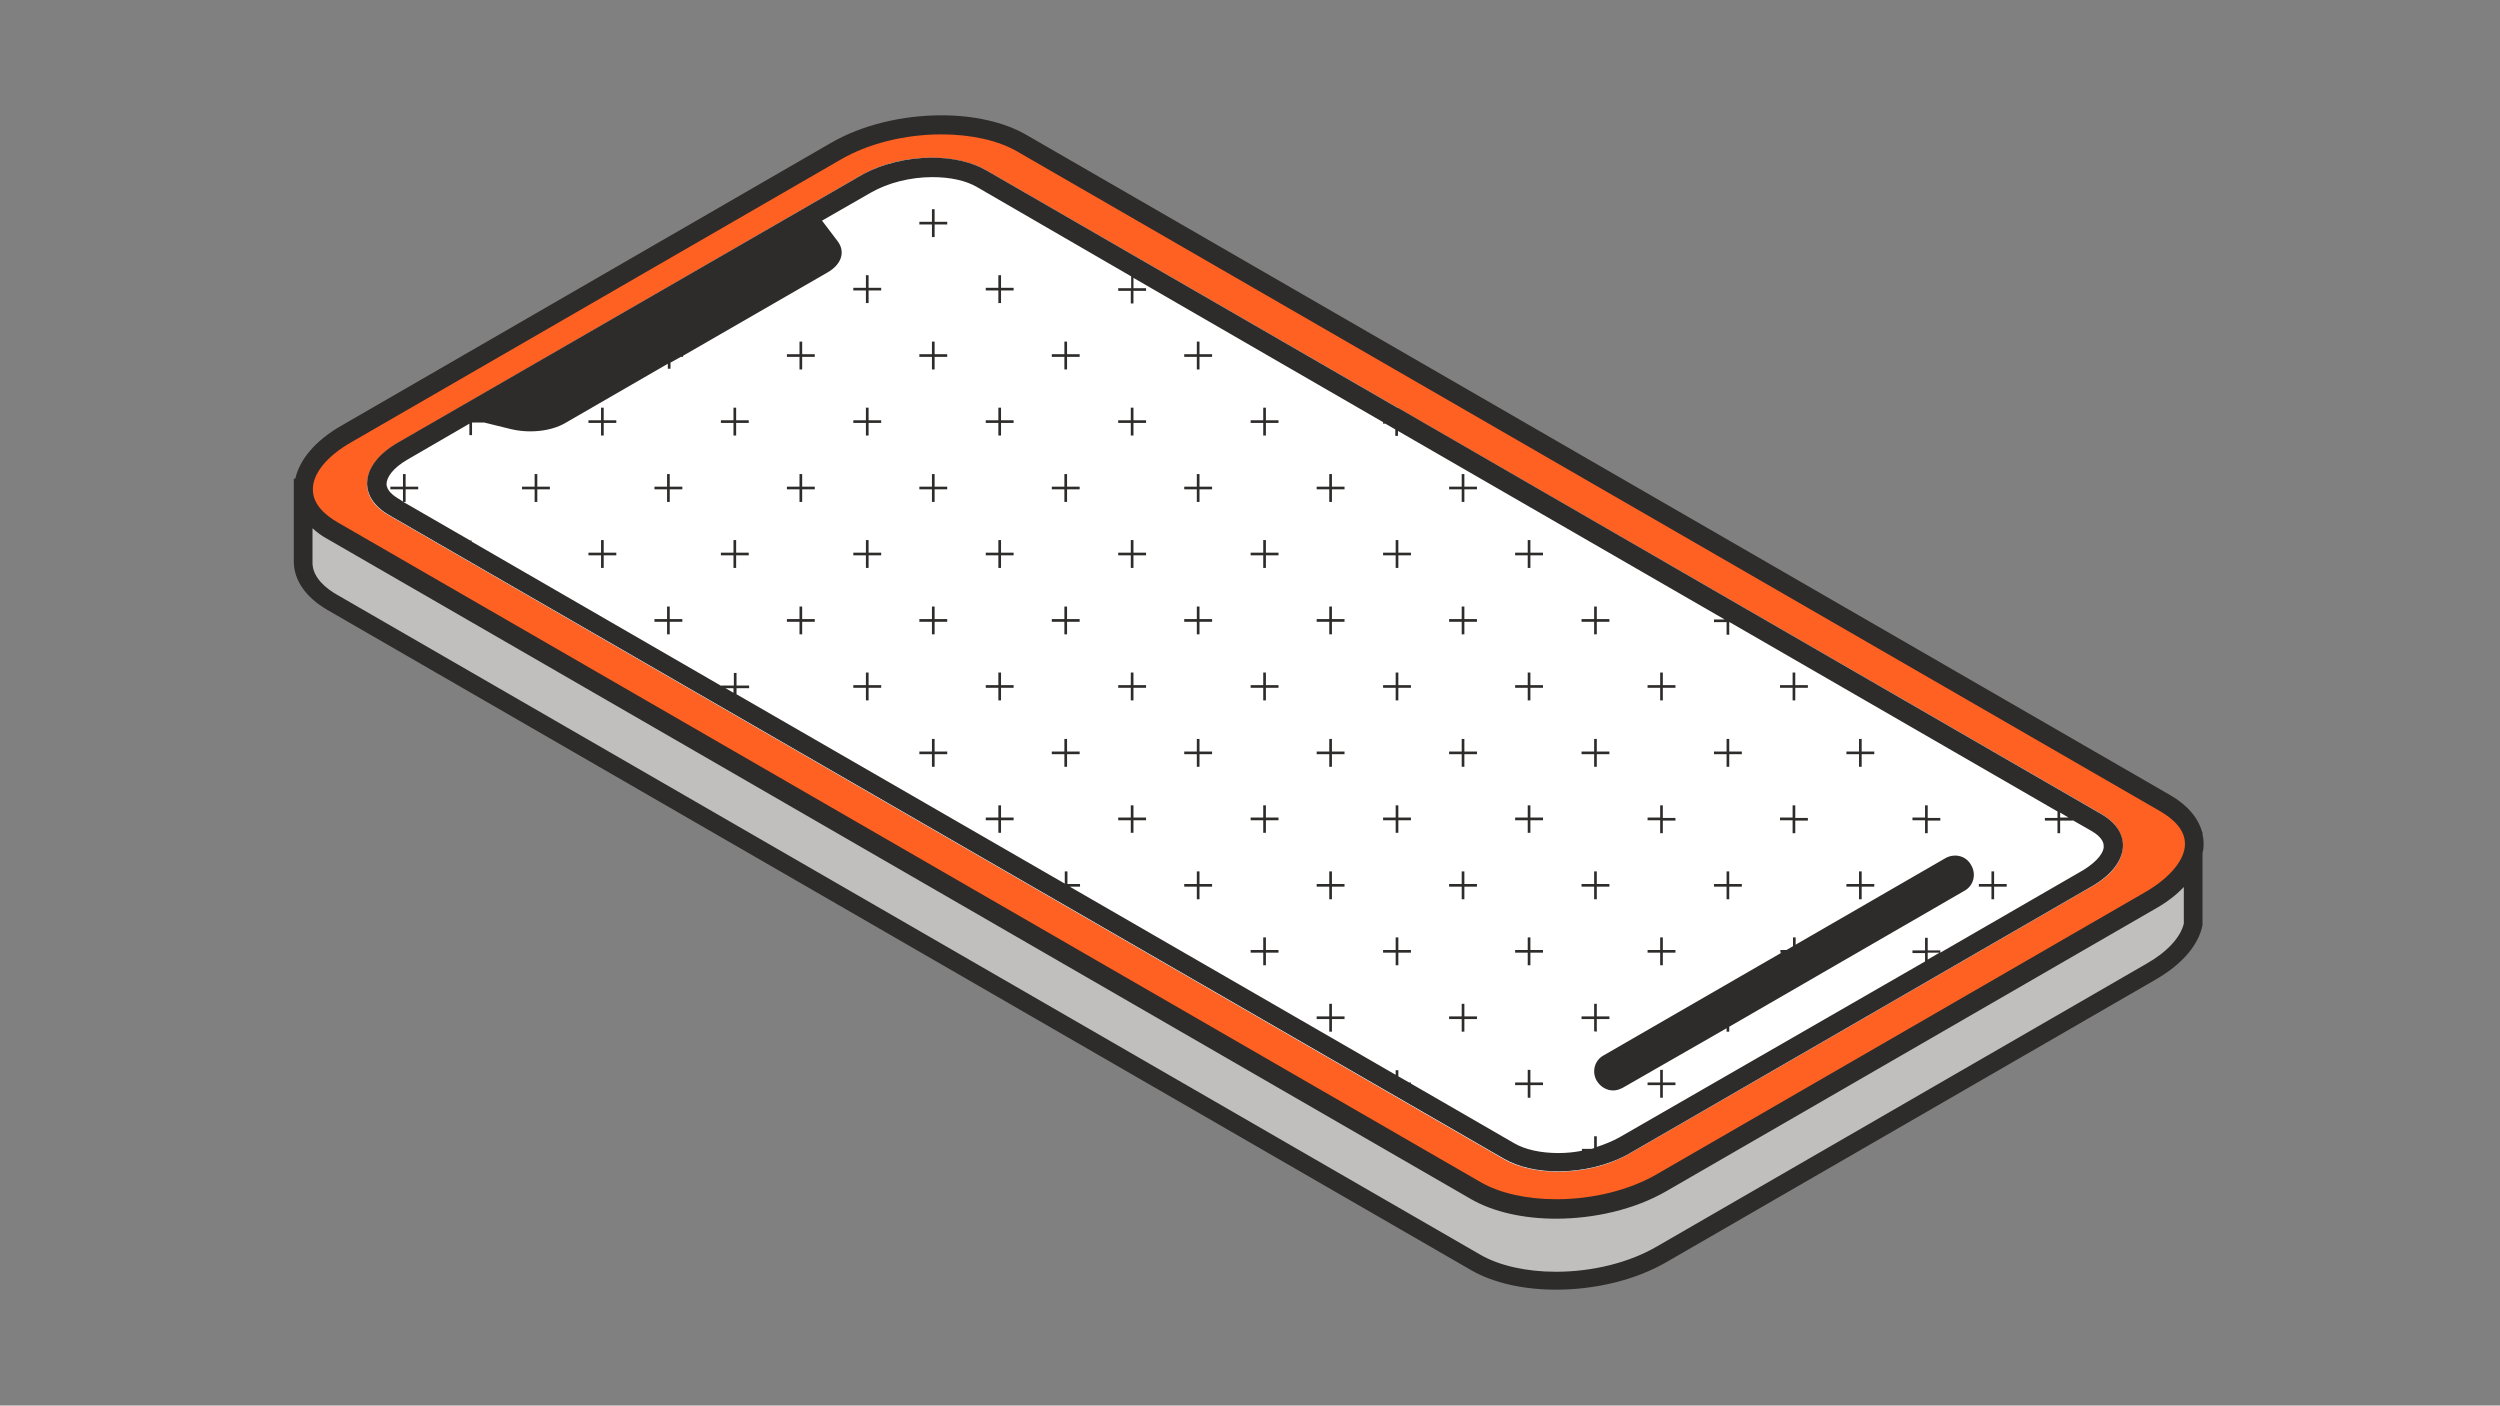 <svg xmlns="http://www.w3.org/2000/svg" xmlns:xlink="http://www.w3.org/1999/xlink" width="1366" zoomAndPan="magnify" viewBox="0 0 1024.5 576" height="768" preserveAspectRatio="xMidYMid meet" version="1.2"><rect x="0" y="0" width="1024.5" height="576" fill="#808080" stroke="none"/><defs><clipPath id="6b7480c0c6"><path d="M 120.246 47.25 L 903.613 47.25 L 903.613 528.512 L 120.246 528.512 Z M 120.246 47.25 "/></clipPath></defs><g id="7ef25c9afd"><path style=" stroke:none;fill-rule:nonzero;fill:#c1bfbd;fill-opacity:1;" d="M 898.836 349.582 L 898.836 378.988 C 897.273 386.027 891.172 392.91 881.633 398.383 L 680.961 514.281 C 669.074 521.164 653.277 525.074 637.637 525.074 C 624.812 525.074 613.238 522.414 604.949 517.566 L 136.195 246.824 C 128.531 242.445 124.465 236.812 124.309 230.559 L 124.309 200.684 C 124.309 206.941 128.531 212.883 136.195 217.262 L 604.949 488.004 C 613.238 492.852 624.969 495.512 637.637 495.512 C 653.277 495.512 669.074 491.602 680.961 484.719 L 881.633 368.82 C 891.328 363.348 897.273 356.465 898.836 349.582 Z M 898.836 349.582 "/><path style=" stroke:none;fill-rule:nonzero;fill:#ffffff;fill-opacity:1;" d="M 857.547 363.191 L 667.512 472.988 C 652.34 481.746 629.504 482.688 616.367 475.18 L 159.188 211.164 C 146.051 203.656 147.77 190.359 162.785 181.602 L 352.82 71.805 C 367.992 63.047 390.828 62.105 403.965 69.613 L 861.145 333.473 C 874.281 341.293 872.719 354.59 857.547 363.191 Z M 857.547 363.191 "/><path style=" stroke:none;fill-rule:nonzero;fill:#ff6122;fill-opacity:1;" d="M 887.418 329.406 L 418.668 58.664 C 410.379 53.816 398.648 51.16 385.977 51.16 C 370.336 51.16 354.539 55.07 342.652 61.949 L 141.828 177.848 C 130.723 184.418 124.309 192.707 124.309 200.684 C 124.309 207.098 128.531 212.883 136.195 217.418 L 604.949 488.16 C 613.238 493.008 624.969 495.668 637.637 495.668 C 653.277 495.668 669.074 491.758 680.961 484.875 L 881.633 368.977 C 892.895 362.566 899.309 354.277 899.309 346.301 C 899.309 339.73 895.082 333.785 887.418 329.406 Z M 857.547 363.191 L 667.512 472.988 C 652.34 481.746 629.504 482.688 616.367 475.18 L 159.188 211.164 C 146.051 203.656 147.77 190.359 162.785 181.602 L 352.82 71.805 C 367.992 63.047 390.828 62.105 403.965 69.613 L 861.145 333.473 C 874.281 341.293 872.719 354.59 857.547 363.191 Z M 857.547 363.191 "/><g clip-rule="nonzero" clip-path="url(#6b7480c0c6)"><path style=" stroke:none;fill-rule:nonzero;fill:#2e2c2b;fill-opacity:1;" d="M 902.59 342.074 L 902.59 340.98 L 902.434 340.98 C 900.871 335.352 896.648 330.031 889.297 325.809 L 420.543 55.227 C 411.316 49.906 398.805 47.25 385.82 47.25 C 370.18 47.25 353.602 51 340.621 58.508 L 139.949 174.406 C 129 180.664 122.746 188.484 121.023 196.148 L 120.398 196.148 L 120.398 230.402 C 120.555 237.754 125.09 244.633 134.164 249.953 L 602.914 520.535 C 612.145 525.855 624.656 528.512 637.637 528.512 C 653.277 528.512 669.855 524.758 682.84 517.254 L 883.508 401.355 C 894.613 394.941 901.027 386.965 902.59 379.145 L 902.59 349.582 C 903.219 347.238 903.219 344.422 902.59 342.074 Z M 894.926 378.52 C 893.52 384.305 887.891 390.25 879.598 394.941 L 678.93 510.84 C 667.668 517.41 652.652 521.164 637.637 521.164 C 625.438 521.164 614.488 518.66 606.824 514.281 L 138.074 243.695 C 133.691 241.191 128.219 236.812 128.062 230.871 L 128.062 216.48 C 129.781 218.047 131.816 219.609 134.164 220.859 L 602.914 491.445 C 612.145 496.762 624.656 499.422 637.637 499.422 C 653.277 499.422 669.855 495.668 682.84 488.16 L 883.508 372.262 C 888.203 369.605 891.957 366.633 894.926 363.504 Z M 879.754 365.223 L 679.086 481.121 C 667.824 487.691 652.809 491.445 637.793 491.445 C 625.594 491.445 614.645 488.941 606.98 484.562 L 138.23 213.977 C 133.691 211.32 128.219 206.941 128.219 200.684 C 128.062 194.113 134.008 186.918 143.859 181.289 L 344.531 65.391 C 355.793 58.824 370.805 55.07 385.82 55.07 C 398.02 55.07 408.969 57.57 416.633 61.949 L 885.387 332.535 C 889.922 335.195 895.398 339.574 895.398 345.828 C 895.398 352.242 889.453 359.438 879.754 365.223 Z M 861.145 333.629 L 573.043 167.211 L 572.883 167.211 L 404.121 69.77 C 398.18 66.328 390.199 64.609 381.91 64.609 C 371.902 64.609 361.266 67.113 352.977 71.805 L 162.941 181.445 C 147.77 190.203 146.207 203.344 159.344 211.008 L 616.367 474.867 C 622.309 478.305 630.285 480.027 638.574 480.027 C 648.586 480.027 659.223 477.523 667.512 472.832 L 857.547 363.035 C 872.562 354.277 874.281 341.293 861.145 333.629 Z M 844.25 333.004 L 847.691 335.039 L 844.25 335.039 Z M 300.578 283.891 L 297.297 282.016 L 300.578 282.016 Z M 789.977 393.223 L 789.977 390.406 L 794.828 390.406 Z M 853.637 356.621 L 795.141 390.406 L 795.141 389.469 L 789.977 389.469 L 789.977 384.305 L 788.883 384.305 L 788.883 389.469 L 783.723 389.469 L 783.723 390.562 L 788.883 390.562 L 788.883 394.004 L 663.602 466.105 C 660.785 467.672 657.656 468.922 654.371 470.016 L 654.371 465.637 L 653.277 465.637 L 653.277 470.484 C 652.965 470.645 652.496 470.645 652.184 470.801 L 648.273 470.801 L 648.273 471.582 C 645.145 472.207 641.859 472.52 638.73 472.52 C 631.383 472.52 624.969 471.113 620.434 468.453 L 578.203 444.055 L 578.203 443.586 L 577.422 443.586 L 573.043 441.082 L 573.043 438.578 L 571.945 438.578 L 571.945 440.457 L 438.375 363.348 L 442.598 363.348 L 442.598 362.254 L 437.438 362.254 L 437.438 357.09 L 436.34 357.09 L 436.34 362.098 L 301.832 284.52 L 301.832 282.016 L 306.992 282.016 L 306.992 280.922 L 301.832 280.922 L 301.832 275.758 L 300.734 275.758 L 300.734 280.922 L 295.574 280.922 L 295.574 281.078 L 193.285 221.957 L 193.285 221.484 L 192.66 221.484 L 165.289 205.688 L 166.227 205.688 L 166.227 200.527 L 171.387 200.527 L 171.387 199.434 L 166.227 199.434 L 166.227 194.27 L 165.133 194.27 L 165.133 199.434 L 159.969 199.434 L 159.969 200.527 L 165.133 200.527 L 165.133 205.531 L 163.41 204.438 C 161.535 203.344 158.406 201.152 158.406 198.336 C 158.406 195.836 160.75 191.926 167.008 188.328 L 192.348 173.625 L 192.348 178.316 L 193.441 178.316 L 193.441 173.156 L 198.445 173.156 L 209.238 175.816 C 216.902 177.691 225.66 176.754 231.449 173.469 L 273.676 149.07 L 273.676 151.102 L 274.773 151.102 L 274.773 148.602 L 278.996 146.254 L 279.934 146.254 L 279.934 145.785 L 339.055 111.688 C 344.844 108.402 346.562 103.242 343.277 98.863 L 336.867 90.418 L 357.043 78.844 C 363.926 74.934 372.996 72.586 382.066 72.586 C 389.418 72.586 395.832 73.992 400.367 76.652 L 463.555 113.254 L 463.555 118.102 L 458.238 118.102 L 458.238 119.195 L 463.398 119.195 L 463.398 124.355 L 464.496 124.355 L 464.496 119.195 L 469.656 119.195 L 469.656 118.102 L 464.496 118.102 L 464.496 113.879 L 566.785 173 L 566.785 173.625 L 567.723 173.625 L 571.789 175.973 L 571.789 178.629 L 572.887 178.629 L 572.887 176.598 L 706.77 253.863 L 702.391 253.863 L 702.391 254.957 L 707.551 254.957 L 707.551 260.117 L 708.645 260.117 L 708.645 254.957 L 708.801 254.957 L 843.156 332.535 L 843.156 335.195 L 837.996 335.195 L 837.996 336.289 L 843.156 336.289 L 843.156 341.449 L 844.25 341.449 L 844.25 336.289 L 849.414 336.289 L 849.414 336.133 L 857.078 340.512 C 858.953 341.605 862.082 343.797 862.082 346.613 C 862.395 348.801 860.047 352.711 853.637 356.621 Z M 807.809 354.59 C 810 358.344 808.746 363.035 804.992 365.066 L 708.645 420.75 L 708.645 422.781 L 707.551 422.781 L 707.551 421.375 L 665.008 445.773 C 663.758 446.398 662.508 446.867 661.098 446.867 C 658.441 446.867 655.938 445.461 654.371 442.957 C 652.184 439.203 653.434 434.512 657.188 432.48 L 730.074 390.406 L 729.605 390.406 L 729.605 389.312 L 732.105 389.312 L 734.766 387.746 L 734.766 384.148 L 735.859 384.148 L 735.859 387.121 L 797.328 351.617 C 801.082 349.582 805.773 350.68 807.809 354.59 Z M 788.883 336.133 L 783.723 336.133 L 783.723 335.039 L 788.883 335.039 L 788.883 330.031 L 789.977 330.031 L 789.977 335.195 L 795.141 335.195 L 795.141 336.289 L 789.977 336.289 L 789.977 341.449 L 788.883 341.449 Z M 817.191 362.254 L 822.355 362.254 L 822.355 363.348 L 817.191 363.348 L 817.191 368.508 L 816.098 368.508 L 816.098 363.348 L 810.938 363.348 L 810.938 362.254 L 816.098 362.254 L 816.098 357.09 L 817.191 357.09 Z M 600.102 199.434 L 605.262 199.434 L 605.262 200.527 L 600.102 200.527 L 600.102 205.688 L 599.004 205.688 L 599.004 200.527 L 593.844 200.527 L 593.844 199.434 L 599.004 199.434 L 599.004 194.27 L 600.102 194.27 Z M 627.156 226.492 L 632.32 226.492 L 632.32 227.586 L 627.156 227.586 L 627.156 232.746 L 626.062 232.746 L 626.062 227.586 L 620.902 227.586 L 620.902 226.492 L 626.062 226.492 L 626.062 221.328 L 627.156 221.328 Z M 573.043 226.492 L 578.203 226.492 L 578.203 227.586 L 573.043 227.586 L 573.043 232.746 L 571.945 232.746 L 571.945 227.586 L 566.785 227.586 L 566.785 226.492 L 571.945 226.492 L 571.945 221.328 L 573.043 221.328 Z M 653.277 254.801 L 648.117 254.801 L 648.117 253.707 L 653.277 253.707 L 653.277 248.543 L 654.371 248.543 L 654.371 253.707 L 659.535 253.707 L 659.535 254.801 L 654.371 254.801 L 654.371 259.961 L 653.277 259.961 Z M 600.102 253.707 L 605.262 253.707 L 605.262 254.801 L 600.102 254.801 L 600.102 259.961 L 599.004 259.961 L 599.004 254.801 L 593.844 254.801 L 593.844 253.707 L 599.004 253.707 L 599.004 248.543 L 600.102 248.543 Z M 734.609 281.859 L 729.449 281.859 L 729.449 280.766 L 734.609 280.766 L 734.609 275.602 L 735.703 275.602 L 735.703 280.766 L 740.867 280.766 L 740.867 281.859 L 735.703 281.859 L 735.703 287.02 L 734.609 287.02 Z M 680.336 281.859 L 675.176 281.859 L 675.176 280.766 L 680.336 280.766 L 680.336 275.602 L 681.43 275.602 L 681.43 280.766 L 686.594 280.766 L 686.594 281.859 L 681.43 281.859 L 681.43 287.02 L 680.336 287.02 Z M 627.156 280.766 L 632.32 280.766 L 632.32 281.859 L 627.156 281.859 L 627.156 287.02 L 626.062 287.02 L 626.062 281.859 L 620.902 281.859 L 620.902 280.766 L 626.062 280.766 L 626.062 275.602 L 627.156 275.602 Z M 573.043 280.766 L 578.203 280.766 L 578.203 281.859 L 573.043 281.859 L 573.043 287.02 L 571.945 287.02 L 571.945 281.859 L 566.785 281.859 L 566.785 280.766 L 571.945 280.766 L 571.945 275.602 L 573.043 275.602 Z M 761.824 309.074 L 756.664 309.074 L 756.664 307.98 L 761.824 307.98 L 761.824 302.816 L 762.918 302.816 L 762.918 307.98 L 768.082 307.98 L 768.082 309.074 L 762.918 309.074 L 762.918 314.234 L 761.824 314.234 Z M 707.551 309.074 L 702.391 309.074 L 702.391 307.98 L 707.551 307.98 L 707.551 302.816 L 708.645 302.816 L 708.645 307.98 L 713.809 307.98 L 713.809 309.074 L 708.645 309.074 L 708.645 314.234 L 707.551 314.234 Z M 653.277 309.074 L 648.117 309.074 L 648.117 307.98 L 653.277 307.98 L 653.277 302.816 L 654.371 302.816 L 654.371 307.98 L 659.535 307.98 L 659.535 309.074 L 654.371 309.074 L 654.371 314.234 L 653.277 314.234 Z M 600.102 307.98 L 605.262 307.98 L 605.262 309.074 L 600.102 309.074 L 600.102 314.234 L 599.004 314.234 L 599.004 309.074 L 593.844 309.074 L 593.844 307.98 L 599.004 307.98 L 599.004 302.816 L 600.102 302.816 Z M 734.609 336.133 L 729.449 336.133 L 729.449 335.039 L 734.609 335.039 L 734.609 330.031 L 735.703 330.031 L 735.703 335.195 L 740.867 335.195 L 740.867 336.289 L 735.703 336.289 L 735.703 341.449 L 734.609 341.449 Z M 680.336 336.133 L 675.176 336.133 L 675.176 335.039 L 680.336 335.039 L 680.336 330.031 L 681.43 330.031 L 681.43 335.195 L 686.594 335.195 L 686.594 336.289 L 681.43 336.289 L 681.43 341.449 L 680.336 341.449 Z M 627.156 335.039 L 632.32 335.039 L 632.32 336.133 L 627.156 336.133 L 627.156 341.293 L 626.062 341.293 L 626.062 336.133 L 620.902 336.133 L 620.902 335.039 L 626.062 335.039 L 626.062 330.031 L 627.156 330.031 Z M 573.043 335.039 L 578.203 335.039 L 578.203 336.133 L 573.043 336.133 L 573.043 341.293 L 571.945 341.293 L 571.945 336.133 L 566.785 336.133 L 566.785 335.039 L 571.945 335.039 L 571.945 330.031 L 573.043 330.031 Z M 761.824 363.348 L 756.664 363.348 L 756.664 362.254 L 761.824 362.254 L 761.824 357.09 L 762.918 357.09 L 762.918 362.254 L 768.082 362.254 L 768.082 363.348 L 762.918 363.348 L 762.918 368.508 L 761.824 368.508 Z M 707.551 363.348 L 702.391 363.348 L 702.391 362.254 L 707.551 362.254 L 707.551 357.09 L 708.645 357.09 L 708.645 362.254 L 713.809 362.254 L 713.809 363.348 L 708.645 363.348 L 708.645 368.508 L 707.551 368.508 Z M 653.277 363.348 L 648.117 363.348 L 648.117 362.254 L 653.277 362.254 L 653.277 357.09 L 654.371 357.09 L 654.371 362.254 L 659.535 362.254 L 659.535 363.348 L 654.371 363.348 L 654.371 368.508 L 653.277 368.508 Z M 600.102 362.254 L 605.262 362.254 L 605.262 363.348 L 600.102 363.348 L 600.102 368.508 L 599.004 368.508 L 599.004 363.348 L 593.844 363.348 L 593.844 362.254 L 599.004 362.254 L 599.004 357.09 L 600.102 357.09 Z M 680.336 390.406 L 675.176 390.406 L 675.176 389.312 L 680.336 389.312 L 680.336 384.148 L 681.43 384.148 L 681.43 389.312 L 686.594 389.312 L 686.594 390.406 L 681.43 390.406 L 681.43 395.566 L 680.336 395.566 Z M 627.156 389.312 L 632.32 389.312 L 632.32 390.406 L 627.156 390.406 L 627.156 395.566 L 626.062 395.566 L 626.062 390.406 L 620.902 390.406 L 620.902 389.312 L 626.062 389.312 L 626.062 384.148 L 627.156 384.148 Z M 573.043 389.312 L 578.203 389.312 L 578.203 390.406 L 573.043 390.406 L 573.043 395.566 L 571.945 395.566 L 571.945 390.406 L 566.785 390.406 L 566.785 389.312 L 571.945 389.312 L 571.945 384.148 L 573.043 384.148 Z M 653.277 422.625 L 653.277 417.621 L 648.117 417.621 L 648.117 416.527 L 653.277 416.527 L 653.277 411.363 L 654.371 411.363 L 654.371 416.527 L 659.535 416.527 L 659.535 417.621 L 654.371 417.621 L 654.371 422.781 Z M 600.102 416.527 L 605.262 416.527 L 605.262 417.621 L 600.102 417.621 L 600.102 422.781 L 599.004 422.781 L 599.004 417.621 L 593.844 417.621 L 593.844 416.527 L 599.004 416.527 L 599.004 411.363 L 600.102 411.363 Z M 681.43 443.586 L 686.594 443.586 L 686.594 444.68 L 681.43 444.68 L 681.43 449.84 L 680.336 449.84 L 680.336 444.68 L 675.176 444.68 L 675.176 443.586 L 680.336 443.586 L 680.336 438.422 L 681.43 438.422 Z M 627.156 443.586 L 632.32 443.586 L 632.32 444.68 L 627.156 444.68 L 627.156 449.84 L 626.062 449.84 L 626.062 444.68 L 620.902 444.68 L 620.902 443.586 L 626.062 443.586 L 626.062 438.422 L 627.156 438.422 Z M 383.008 90.887 L 388.168 90.887 L 388.168 91.98 L 383.008 91.98 L 383.008 97.141 L 381.91 97.141 L 381.91 91.98 L 376.75 91.98 L 376.75 90.887 L 381.91 90.887 L 381.91 85.723 L 383.008 85.723 Z M 410.223 117.945 L 415.383 117.945 L 415.383 119.039 L 410.223 119.039 L 410.223 124.199 L 409.125 124.199 L 409.125 119.039 L 403.965 119.039 L 403.965 117.945 L 409.125 117.945 L 409.125 112.781 L 410.223 112.781 Z M 355.949 117.945 L 361.109 117.945 L 361.109 119.039 L 355.949 119.039 L 355.949 124.199 L 354.852 124.199 L 354.852 119.039 L 349.691 119.039 L 349.691 117.945 L 354.852 117.945 L 354.852 112.781 L 355.949 112.781 Z M 491.555 145.16 L 496.715 145.16 L 496.715 146.254 L 491.555 146.254 L 491.555 151.414 L 490.457 151.414 L 490.457 146.254 L 485.297 146.254 L 485.297 145.16 L 490.457 145.16 L 490.457 139.996 L 491.555 139.996 Z M 437.281 145.16 L 442.441 145.16 L 442.441 146.254 L 437.281 146.254 L 437.281 151.414 L 436.184 151.414 L 436.184 146.254 L 431.023 146.254 L 431.023 145.16 L 436.184 145.16 L 436.184 139.996 L 437.281 139.996 Z M 383.008 145.16 L 388.168 145.16 L 388.168 146.254 L 383.008 146.254 L 383.008 151.414 L 381.91 151.414 L 381.91 146.254 L 376.75 146.254 L 376.75 145.16 L 381.91 145.16 L 381.91 139.996 L 383.008 139.996 Z M 518.77 172.219 L 523.93 172.219 L 523.93 173.312 L 518.77 173.312 L 518.77 178.473 L 517.672 178.473 L 517.672 173.312 L 512.512 173.312 L 512.512 172.219 L 517.672 172.219 L 517.672 167.055 L 518.77 167.055 Z M 464.496 172.219 L 469.656 172.219 L 469.656 173.312 L 464.496 173.312 L 464.496 178.473 L 463.398 178.473 L 463.398 173.312 L 458.238 173.312 L 458.238 172.219 L 463.398 172.219 L 463.398 167.055 L 464.496 167.055 Z M 410.223 172.219 L 415.383 172.219 L 415.383 173.312 L 410.223 173.312 L 410.223 178.473 L 409.125 178.473 L 409.125 173.312 L 403.965 173.312 L 403.965 172.219 L 409.125 172.219 L 409.125 167.055 L 410.223 167.055 Z M 355.949 172.219 L 361.109 172.219 L 361.109 173.312 L 355.949 173.312 L 355.949 178.473 L 354.852 178.473 L 354.852 173.312 L 349.691 173.312 L 349.691 172.219 L 354.852 172.219 L 354.852 167.055 L 355.949 167.055 Z M 545.828 199.434 L 550.988 199.434 L 550.988 200.527 L 545.828 200.527 L 545.828 205.688 L 544.73 205.688 L 544.73 200.527 L 539.57 200.527 L 539.57 199.434 L 544.73 199.434 L 544.73 194.27 L 545.828 194.27 Z M 491.555 199.434 L 496.715 199.434 L 496.715 200.527 L 491.555 200.527 L 491.555 205.688 L 490.457 205.688 L 490.457 200.527 L 485.297 200.527 L 485.297 199.434 L 490.457 199.434 L 490.457 194.27 L 491.555 194.27 Z M 437.281 199.434 L 442.441 199.434 L 442.441 200.527 L 437.281 200.527 L 437.281 205.688 L 436.184 205.688 L 436.184 200.527 L 431.023 200.527 L 431.023 199.434 L 436.184 199.434 L 436.184 194.27 L 437.281 194.27 Z M 383.008 199.434 L 388.168 199.434 L 388.168 200.527 L 383.008 200.527 L 383.008 205.688 L 381.91 205.688 L 381.91 200.527 L 376.75 200.527 L 376.75 199.434 L 381.91 199.434 L 381.91 194.27 L 383.008 194.27 Z M 518.77 226.492 L 523.93 226.492 L 523.93 227.586 L 518.77 227.586 L 518.77 232.746 L 517.672 232.746 L 517.672 227.586 L 512.512 227.586 L 512.512 226.492 L 517.672 226.492 L 517.672 221.328 L 518.77 221.328 Z M 464.496 226.492 L 469.656 226.492 L 469.656 227.586 L 464.496 227.586 L 464.496 232.746 L 463.398 232.746 L 463.398 227.586 L 458.238 227.586 L 458.238 226.492 L 463.398 226.492 L 463.398 221.328 L 464.496 221.328 Z M 410.223 226.492 L 415.383 226.492 L 415.383 227.586 L 410.223 227.586 L 410.223 232.746 L 409.125 232.746 L 409.125 227.586 L 403.965 227.586 L 403.965 226.492 L 409.125 226.492 L 409.125 221.328 L 410.223 221.328 Z M 355.949 226.492 L 361.109 226.492 L 361.109 227.586 L 355.949 227.586 L 355.949 232.746 L 354.852 232.746 L 354.852 227.586 L 349.691 227.586 L 349.691 226.492 L 354.852 226.492 L 354.852 221.328 L 355.949 221.328 Z M 545.828 253.707 L 550.988 253.707 L 550.988 254.801 L 545.828 254.801 L 545.828 259.961 L 544.73 259.961 L 544.73 254.801 L 539.57 254.801 L 539.57 253.707 L 544.73 253.707 L 544.73 248.543 L 545.828 248.543 Z M 491.555 253.707 L 496.715 253.707 L 496.715 254.801 L 491.555 254.801 L 491.555 259.961 L 490.457 259.961 L 490.457 254.801 L 485.297 254.801 L 485.297 253.707 L 490.457 253.707 L 490.457 248.543 L 491.555 248.543 Z M 437.281 253.707 L 442.441 253.707 L 442.441 254.801 L 437.281 254.801 L 437.281 259.961 L 436.184 259.961 L 436.184 254.801 L 431.023 254.801 L 431.023 253.707 L 436.184 253.707 L 436.184 248.543 L 437.281 248.543 Z M 383.008 253.707 L 388.168 253.707 L 388.168 254.801 L 383.008 254.801 L 383.008 259.961 L 381.91 259.961 L 381.91 254.801 L 376.75 254.801 L 376.75 253.707 L 381.91 253.707 L 381.91 248.543 L 383.008 248.543 Z M 518.77 280.766 L 523.93 280.766 L 523.93 281.859 L 518.77 281.859 L 518.77 287.02 L 517.672 287.02 L 517.672 281.859 L 512.512 281.859 L 512.512 280.766 L 517.672 280.766 L 517.672 275.602 L 518.77 275.602 Z M 464.496 280.766 L 469.656 280.766 L 469.656 281.859 L 464.496 281.859 L 464.496 287.02 L 463.398 287.02 L 463.398 281.859 L 458.238 281.859 L 458.238 280.766 L 463.398 280.766 L 463.398 275.602 L 464.496 275.602 Z M 410.223 280.766 L 415.383 280.766 L 415.383 281.859 L 410.223 281.859 L 410.223 287.02 L 409.125 287.02 L 409.125 281.859 L 403.965 281.859 L 403.965 280.766 L 409.125 280.766 L 409.125 275.602 L 410.223 275.602 Z M 355.949 280.766 L 361.109 280.766 L 361.109 281.859 L 355.949 281.859 L 355.949 287.02 L 354.852 287.02 L 354.852 281.859 L 349.691 281.859 L 349.691 280.766 L 354.852 280.766 L 354.852 275.602 L 355.949 275.602 Z M 545.828 307.98 L 550.988 307.98 L 550.988 309.074 L 545.828 309.074 L 545.828 314.234 L 544.73 314.234 L 544.73 309.074 L 539.57 309.074 L 539.57 307.98 L 544.73 307.98 L 544.73 302.816 L 545.828 302.816 Z M 491.555 307.98 L 496.715 307.98 L 496.715 309.074 L 491.555 309.074 L 491.555 314.234 L 490.457 314.234 L 490.457 309.074 L 485.297 309.074 L 485.297 307.98 L 490.457 307.98 L 490.457 302.816 L 491.555 302.816 Z M 437.281 307.98 L 442.441 307.98 L 442.441 309.074 L 437.281 309.074 L 437.281 314.234 L 436.184 314.234 L 436.184 309.074 L 431.023 309.074 L 431.023 307.98 L 436.184 307.98 L 436.184 302.816 L 437.281 302.816 Z M 383.008 307.98 L 388.168 307.98 L 388.168 309.074 L 383.008 309.074 L 383.008 314.234 L 381.91 314.234 L 381.91 309.074 L 376.75 309.074 L 376.75 307.98 L 381.91 307.98 L 381.91 302.816 L 383.008 302.816 Z M 518.77 335.039 L 523.93 335.039 L 523.93 336.133 L 518.77 336.133 L 518.77 341.293 L 517.672 341.293 L 517.672 336.133 L 512.512 336.133 L 512.512 335.039 L 517.672 335.039 L 517.672 330.031 L 518.77 330.031 Z M 464.496 335.039 L 469.656 335.039 L 469.656 336.133 L 464.496 336.133 L 464.496 341.293 L 463.398 341.293 L 463.398 336.133 L 458.238 336.133 L 458.238 335.039 L 463.398 335.039 L 463.398 330.031 L 464.496 330.031 Z M 410.223 335.039 L 415.383 335.039 L 415.383 336.133 L 410.223 336.133 L 410.223 341.293 L 409.125 341.293 L 409.125 336.133 L 403.965 336.133 L 403.965 335.039 L 409.125 335.039 L 409.125 330.031 L 410.223 330.031 Z M 545.828 362.254 L 550.988 362.254 L 550.988 363.348 L 545.828 363.348 L 545.828 368.508 L 544.73 368.508 L 544.73 363.348 L 539.57 363.348 L 539.57 362.254 L 544.73 362.254 L 544.73 357.09 L 545.828 357.09 Z M 491.555 362.254 L 496.715 362.254 L 496.715 363.348 L 491.555 363.348 L 491.555 368.508 L 490.457 368.508 L 490.457 363.348 L 485.297 363.348 L 485.297 362.254 L 490.457 362.254 L 490.457 357.09 L 491.555 357.09 Z M 518.77 389.312 L 523.93 389.312 L 523.93 390.406 L 518.77 390.406 L 518.77 395.566 L 517.672 395.566 L 517.672 390.406 L 512.512 390.406 L 512.512 389.312 L 517.672 389.312 L 517.672 384.148 L 518.77 384.148 Z M 545.828 416.527 L 550.988 416.527 L 550.988 417.621 L 545.828 417.621 L 545.828 422.781 L 544.73 422.781 L 544.73 417.621 L 539.57 417.621 L 539.57 416.527 L 544.73 416.527 L 544.73 411.363 L 545.828 411.363 Z M 328.734 145.16 L 333.895 145.16 L 333.895 146.254 L 328.734 146.254 L 328.734 151.414 L 327.637 151.414 L 327.637 146.254 L 322.477 146.254 L 322.477 145.16 L 327.637 145.16 L 327.637 139.996 L 328.734 139.996 Z M 301.676 172.219 L 306.836 172.219 L 306.836 173.312 L 301.676 173.312 L 301.676 178.473 L 300.578 178.473 L 300.578 173.312 L 295.418 173.312 L 295.418 172.219 L 300.578 172.219 L 300.578 167.055 L 301.676 167.055 Z M 247.402 172.219 L 252.562 172.219 L 252.562 173.312 L 247.402 173.312 L 247.402 178.473 L 246.305 178.473 L 246.305 173.312 L 241.145 173.312 L 241.145 172.219 L 246.305 172.219 L 246.305 167.055 L 247.402 167.055 Z M 328.734 199.434 L 333.895 199.434 L 333.895 200.527 L 328.734 200.527 L 328.734 205.688 L 327.637 205.688 L 327.637 200.527 L 322.477 200.527 L 322.477 199.434 L 327.637 199.434 L 327.637 194.27 L 328.734 194.27 Z M 274.461 199.434 L 279.621 199.434 L 279.621 200.527 L 274.461 200.527 L 274.461 205.688 L 273.363 205.688 L 273.363 200.527 L 268.203 200.527 L 268.203 199.434 L 273.363 199.434 L 273.363 194.27 L 274.461 194.27 Z M 220.188 199.434 L 225.348 199.434 L 225.348 200.527 L 220.188 200.527 L 220.188 205.688 L 219.09 205.688 L 219.09 200.527 L 213.93 200.527 L 213.93 199.434 L 219.09 199.434 L 219.09 194.27 L 220.188 194.27 Z M 301.676 226.492 L 306.836 226.492 L 306.836 227.586 L 301.676 227.586 L 301.676 232.746 L 300.578 232.746 L 300.578 227.586 L 295.418 227.586 L 295.418 226.492 L 300.578 226.492 L 300.578 221.328 L 301.676 221.328 Z M 247.402 226.492 L 252.562 226.492 L 252.562 227.586 L 247.402 227.586 L 247.402 232.746 L 246.305 232.746 L 246.305 227.586 L 241.145 227.586 L 241.145 226.492 L 246.305 226.492 L 246.305 221.328 L 247.402 221.328 Z M 328.734 253.707 L 333.895 253.707 L 333.895 254.801 L 328.734 254.801 L 328.734 259.961 L 327.637 259.961 L 327.637 254.801 L 322.477 254.801 L 322.477 253.707 L 327.637 253.707 L 327.637 248.543 L 328.734 248.543 Z M 274.461 253.707 L 279.621 253.707 L 279.621 254.801 L 274.461 254.801 L 274.461 259.961 L 273.363 259.961 L 273.363 254.801 L 268.203 254.801 L 268.203 253.707 L 273.363 253.707 L 273.363 248.543 L 274.461 248.543 Z M 274.461 253.707 "/></g></g></svg>